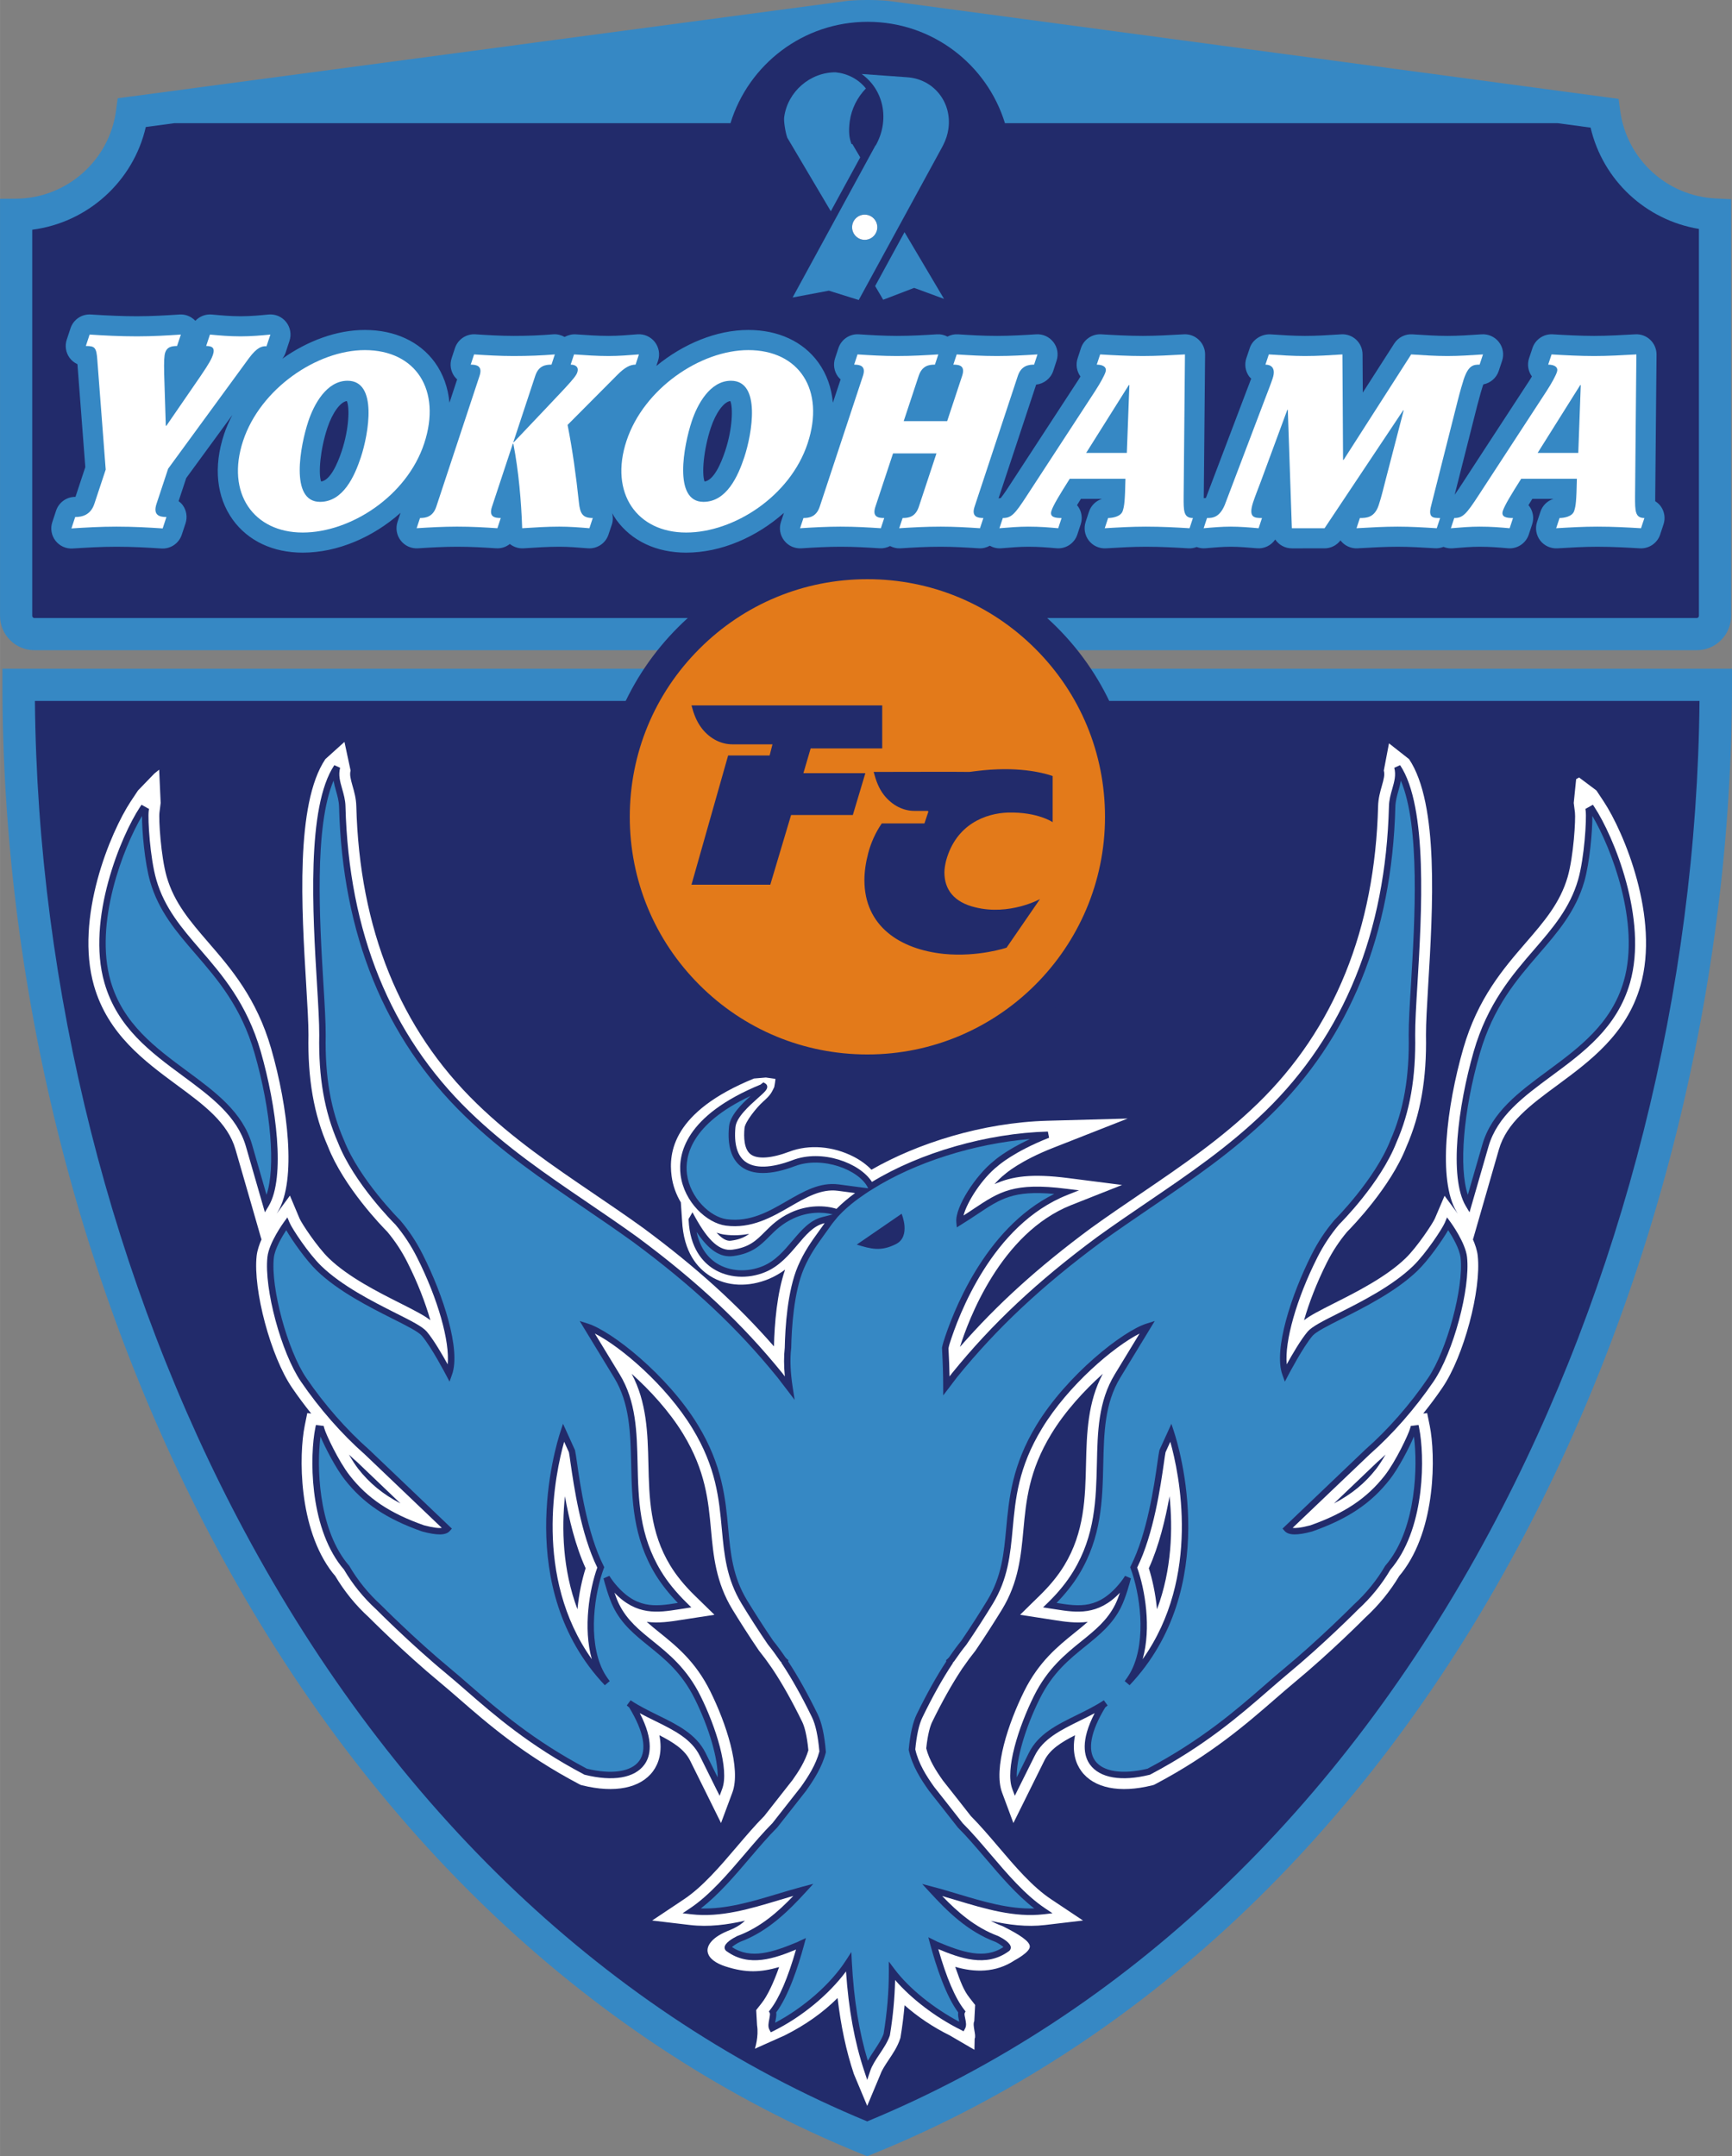 <?xml version="1.0" encoding="UTF-8"?>
<!DOCTYPE svg PUBLIC "-//W3C//DTD SVG 1.1//EN" "http://www.w3.org/Graphics/SVG/1.1/DTD/svg11.dtd">
<!-- Creator: CorelDRAW -->
<svg xmlns="http://www.w3.org/2000/svg" xml:space="preserve" width="2217px" height="2760px" shape-rendering="geometricPrecision" text-rendering="geometricPrecision" image-rendering="optimizeQuality" fill-rule="evenodd" clip-rule="evenodd"
viewBox="0 0 2252.39 2804.14"
 xmlns:xlink="http://www.w3.org/1999/xlink">
 <rect x="0" y="0" width="2252.39" height="2804.14" fill="#808080" stroke="none"/>
 <g id="Ebene_x0020_1">
  <path fill="#3688C4" d="M2231.46 869.687l-2207.36 0 -20.976 0 0 20.935c0,388.349 98.703,786.253 277.858,1120.45 201.246,375.422 491.36,648.601 838.887,789.903l7.88 3.162 7.889 -3.171c347.555,-141.292 637.601,-414.461 838.926,-789.894 179.094,-334.21 277.818,-732.105 277.818,-1120.44l0 -20.945 -20.926 0z"/>
  <path fill="#222B6B" d="M1937.61 1991.31c-195.043,363.863 -474.985,629.033 -809.863,767.543 -334.848,-138.51 -614.8,-403.68 -809.832,-767.533 -172.76,-322.212 -269.07,-704.805 -272.551,-1079.76l2164.8 0c-3.441,374.954 -99.79,757.548 -272.551,1079.75z"/>
  <path fill="white" d="M2085.39 1042.03l-9.316 -14.034 -22.471 -16.866 -3.85 2.114 -3.162 31 1.575 12.318c1.107,8.657 -1.785,57.111 -9.415,83.673 -9.814,33.912 -30.371,57.849 -54.288,85.507 -29.404,34.021 -62.747,72.631 -81.508,137.861 -21.913,76.073 -33.194,171.016 -8.927,211.909l1.795 2.942c-4.817,-6.483 -17.195,-23.419 -17.225,-23.349l-12.537 29.474c-2.683,6.254 -23.1,37.223 -38.151,51.755 -25.394,24.526 -64.392,44.185 -92.878,58.517 -19.101,9.655 -31.299,15.909 -39.168,22.123 6.424,-22.501 16.388,-48.614 29.933,-75.494 7.35,-14.502 15.938,-27.418 26.111,-39.576 6.494,-6.573 56.482,-57.969 76.97,-110.304 18.491,-42.199 26.63,-88.579 25.563,-145.59 -0.07,-15.061 1.307,-38.1 2.882,-64.861 5.985,-99.432 14.193,-235.627 -24.874,-293.906l-26.113 -20.517 -6.732 35.368c1.436,5.416 0.06,10.852 -2.544,19.957 -2.135,7.551 -4.607,16.149 -4.887,26.282 -4.11,159.774 -56.802,289.926 -156.652,386.874 -47.138,45.73 -97.965,80.311 -151.705,116.866 -21.265,14.432 -43.227,29.344 -65.43,45.362 -68.672,50.848 -122.113,99.302 -170.088,154.348l0.08 -0.01c10.612,-34.082 52.562,-148.085 144.822,-184.61l66.008 -26.122 -70.396 -8.997c-46.838,-6.014 -72.541,-2.403 -95.562,7.94 4.19,-4.718 8.658,-9.036 13.187,-12.647 0.01,-0.011 0.488,-0.349 0.558,-0.409l0.479 -0.419c0.14,-0.18 19.101,-16.906 62.058,-33.743l96.968 -38.111 -104.179 2.853c-85.148,2.334 -169.648,29.592 -229.043,63.714 -6.154,-6.434 -13.934,-12.198 -23.01,-16.876 -26.881,-13.844 -58.169,-16.358 -83.723,-6.633 -23.239,8.797 -41.602,10.104 -50.368,3.441 -8.658,-6.603 -9.127,-22.202 -7.99,-34.092 0.779,-8.347 16.009,-27.069 23.988,-34.19 10.562,-9.415 10.992,-11.78 14.681,-19.071 0,0 1.896,-10.034 1.427,-10.752l-12.299 -1.755 -15.479 1.307c-106.294,43.397 -111.051,96.828 -107.12,126.899 1.605,12.468 5.963,24.018 12.008,34.191l1.586 23.499c2.004,41.741 20.267,61.989 36.315,72.162 22.232,14.083 50.3,14.702 76.521,3.92 8.028,-3.372 14.95,-7.53 21.155,-12.099 -10.603,30.88 -13.804,70.367 -14.473,99.82 -47.566,-54.538 -100.958,-102.882 -169.589,-153.699 -21.992,-15.879 -43.945,-30.791 -65.201,-45.223 -53.77,-36.555 -104.617,-71.124 -151.724,-116.866 -99.82,-96.948 -152.523,-227.089 -156.653,-386.874 -0.269,-10.133 -2.713,-18.721 -4.897,-26.282 -2.553,-9.106 -3.97,-14.532 -2.523,-19.948l-7.99 -37.263 -24.844 22.401c-39.078,58.269 -30.89,194.484 -24.876,293.906 1.575,26.75 2.952,49.8 2.922,64.572 -1.117,57.291 7.002,103.69 25.275,145.222 20.716,52.952 70.706,104.398 77.258,110.961 10.134,12.158 18.721,25.084 26.013,39.576 13.604,26.871 23.568,52.993 29.992,75.494 -7.87,-6.214 -20.078,-12.468 -39.148,-22.123 -28.506,-14.332 -67.525,-33.991 -92.898,-58.517 -15.051,-14.542 -35.498,-45.501 -38.111,-51.745l-12.487 -29.693 -17.265 23.559 1.745 -2.953c24.247,-40.883 12.997,-135.826 -8.927,-211.899 -18.831,-65.24 -52.114,-103.84 -81.527,-137.861 -23.858,-27.668 -44.474,-51.595 -54.289,-85.507 -7.61,-26.561 -10.532,-75.005 -9.395,-83.673l1.545 -12.318 -1.945 -43.278 -6.323 5.097 -21.175 21.933 -9.335 14.034c-26.601,40.254 -73.3,151.865 -47.846,240.154 18.044,62.657 65.439,97.676 107.27,128.566 35.757,26.351 66.647,49.102 76.711,84.221l22.003 76.202 11.669 40.584 0.529 -0.858c-3.231,7.281 -5.885,15.021 -6.723,22.302 -4.847,44.354 18.333,130.89 45.921,171.364 7.85,11.54 16.247,22.752 25.045,33.743l-5.127 -0.629 -3.342 16.568c-7.61,37.453 -8.687,133.601 36.336,191.292 1.027,1.296 2.114,2.583 3.291,3.89 11.82,19.927 26.561,38.17 43.517,53.6 1.866,1.855 45.662,45.98 92.36,84.63 7.89,6.492 16.219,13.784 25.015,21.414 37.263,32.436 83.643,72.84 156.364,111.19l1.985 0.997 2.105 0.58c42.27,10.442 75.823,3.71 92.09,-18.483 7.062,-9.695 12.528,-24.636 8.199,-46.699 17.834,9.107 32.676,18.383 39.927,32.954l21.514 43.357 18.712 37.871 14.732 -39.586c11.58,-31.139 -8.229,-90.465 -28.745,-131.808 -19.101,-38.53 -43.916,-58.557 -65.829,-76.212 -5.944,-4.778 -11.58,-9.346 -16.786,-14.023 15.599,2.064 30.441,-0.27 43.916,-2.375l7.85 -1.207c0,0 36.165,-5.595 36.306,-5.595l-26.173 -25.563c-12.846,-12.588 -23.369,-25.463 -31.248,-38.45 -26.492,-43.407 -27.479,-88.76 -28.467,-132.675 -0.917,-39.268 -2.084,-79.882 -21.812,-116.726 23.988,21.474 49.121,48.903 66.996,78.217 29.174,47.955 32.795,87.063 36.265,124.974 3.073,33.393 6.274,67.923 27.799,103.252 8.627,14.152 22.631,36.215 34.48,53.501l0.428 0.578 0.499 0.618c4.917,6.085 10.024,12.996 15.121,20.417l0.668 1.027 0.179 0.21 1.635 2.443c12.259,18.483 24.975,41.194 37.812,67.515 2.573,5.326 5.974,16.088 7.979,36.834 -4.219,14.263 -12.518,27.389 -20.646,38.759l-18.732 23.849 -17.963 22.88c-12.008,12.098 -23.538,25.643 -35.756,39.966 -21.883,25.732 -44.515,52.264 -68.832,68.421l-41.262 27.549 49.292 5.845c24.207,2.822 48.034,-0.269 71.434,-5.636 -8.059,8.039 -19.191,11.989 -23.759,13.914 -21.245,9.107 -25.822,19.829 -24.816,26.392 1.317,8.867 10.952,15.22 23.27,19.21 27.059,8.687 45.7,7.7 69.698,0.828 -7.45,21.155 -15.239,37.383 -22.691,46.868l-7.112 9.036 1.098 19.679c2.454,14.711 -2.784,30.591 -2.784,30.591l38.611 -17.255c26.731,-13.335 49.78,-29.613 68.93,-48.713 4.26,36.345 11.181,69.061 21.215,98.963l17.306 41.363 17.314 -41.373c1.806,-5.227 6.234,-11.889 10.543,-18.412 5.685,-8.459 11.55,-17.255 14.832,-27.22l0.449 -1.307 0.259 -1.446c2.285,-13.774 3.999,-27.548 5.197,-41.163 16.996,15.051 36.634,28.286 58.867,39.308l31.957 18.631 0.319 -14.443c2.394,-4.418 -3.282,-17.175 -0.499,-22.871l1.107 -20.965 -7.072 -9.076c-7.56,-9.556 -11.351,-19.2 -18.84,-40.545 24.396,7.211 52.443,8.289 77.688,-8.728 0.01,0 19.349,-10.093 19.349,-17.663 0,-6.663 -13.125,-15.351 -34.629,-26.113l-0.858 -0.409 -0.997 -0.379c-5.018,-1.855 -9.835,-4.089 -14.473,-6.492 23.13,5.176 46.729,8.248 70.746,5.426l49.352 -5.845 -41.333 -27.558c-24.367,-16.148 -46.948,-42.67 -68.802,-68.412 -12.198,-14.323 -23.778,-27.868 -35.767,-39.957l-17.933 -22.89c0,0 -18.831,-23.849 -18.222,-23.09 -9.136,-12.787 -17.933,-26.731 -21.814,-41.99 2.035,-19.181 5.257,-29.274 7.73,-34.361 12.857,-26.321 25.604,-49.032 37.832,-67.515 0,0 0.659,-0.997 1.337,-2.135l0.49 -0.518 0.678 -1.027c5.097,-7.431 10.213,-14.332 15.121,-20.407l0.488 -0.628 0.409 -0.578c11.819,-17.296 25.843,-39.348 34.5,-53.501 21.515,-35.329 24.666,-69.859 27.768,-103.252 3.511,-37.911 7.112,-77.01 36.315,-124.974 17.834,-29.323 42.988,-56.733 66.966,-78.217 -19.749,36.844 -20.886,77.459 -21.814,116.726 -0.997,43.915 -1.964,89.277 -28.415,132.675 -7.9,12.986 -18.462,25.873 -31.27,38.45 0,0 -26.181,25.563 -26.052,25.563l36.156 5.595 7.83 1.207c13.475,2.095 28.385,4.438 43.985,2.375 -5.255,4.667 -10.861,9.245 -16.835,14.023 -21.894,17.655 -46.738,37.693 -65.869,76.212 -20.486,41.333 -40.316,100.678 -28.696,131.808l14.713 39.586 18.761 -37.871 21.504 -43.357c7.211,-14.582 22.062,-23.847 39.895,-32.954 -4.328,22.053 1.098,37.004 8.209,46.699 16.287,22.193 49.82,28.935 92.02,18.492l2.174 -0.589 2.025 -0.997c72.671,-38.35 119.019,-78.754 156.303,-111.19 8.837,-7.641 17.145,-14.921 25.015,-21.414 46.699,-38.66 90.544,-82.775 91.712,-84.012 17.534,-16.058 32.296,-34.291 44.185,-54.119 1.037,-1.207 2.135,-2.514 3.271,-3.99 44.983,-57.691 43.946,-153.83 36.386,-191.282l-3.362 -16.577 -5.156 0.629c8.757,-11.002 17.244,-22.202 25.015,-33.743 27.668,-40.474 50.788,-126.999 45.901,-171.364 -0.749,-7.281 -3.432,-15.011 -6.663,-22.302l0.518 0.858 11.69 -40.584 21.953 -76.212c10.133,-35.119 40.983,-57.86 76.76,-84.211 41.791,-30.899 89.198,-65.909 107.27,-128.566 25.433,-88.299 -21.264,-199.9 -47.865,-240.154m-564.442 903.857c4.249,41.752 3.152,95.013 -16.337,146.968 -1.955,-20.826 -6.284,-39.717 -10.612,-53.362 13.264,-29.074 21.583,-64.253 26.939,-93.596m270.117 -44.445c3.61,-3.151 7.181,-6.383 10.752,-9.814 -3.95,6.932 -8.179,13.435 -12.029,18.482 -14.702,18.821 -32.156,33.123 -55.017,45.083l56.294 -53.75zm-840.174 -288.01c-2.563,0.338 -8.766,1.166 -19.07,-10.373 3.59,1.236 7.112,2.124 10.672,2.573 11.351,1.487 21.883,0.788 31.798,-0.997 -5.985,4.329 -12.697,7.421 -23.4,8.797m-430.12 341.76c-22.871,-11.959 -40.295,-26.252 -54.997,-45.083 -3.9,-5.056 -8.058,-11.54 -12.068,-18.482 3.601,3.43 7.181,6.663 10.812,9.824l56.253 53.739zm213.864 -9.316c5.306,29.344 13.624,64.532 26.92,93.606 -4.359,13.635 -8.688,32.545 -10.633,53.362 -19.479,-51.955 -20.586,-105.216 -16.287,-146.968z"/>
  <path fill="#222B6B" d="M1886.23 1589.21l-4.399 -6.014 -2.852 6.872c-3.261,7.77 -24.776,40.415 -41.312,56.394 -26.93,26.012 -66.996,46.22 -96.28,60.992 -20.396,10.232 -35.178,17.663 -40.753,24.187 -8.917,10.442 -20.547,30.48 -27.279,42.679 -2.913,-29.763 12.577,-85.079 39.895,-139.199 7.949,-15.639 17.176,-29.613 28.217,-42.708 1.925,-1.926 53.91,-53.81 74.556,-106.663 17.633,-40.105 25.364,-84.589 24.366,-139.746 -0.1,-15.45 1.267,-38.709 2.923,-65.699 5.506,-91.941 13.844,-230.93 -22.542,-285.219l-7.56 3.411c2.474,9.445 0.131,17.774 -2.612,27.378 -2.055,7.142 -4.13,14.463 -4.329,22.801 -4.189,163.564 -58.348,296.998 -160.951,396.599 -48.035,46.588 -99.302,81.467 -153.631,118.411 -21.125,14.392 -43.057,29.274 -64.841,45.013 -78.196,57.929 -136.415,112.527 -188.819,177.17 -0.03,0.059 -1.575,2.124 -3.192,4.228 -0.199,-10.702 -0.618,-22.581 -1.376,-36.604 0.449,-2.264 0.897,-4.19 1.476,-5.935 11.112,-35.568 55.017,-154.667 153.082,-193.496l15.2 -6.055 -16.227 -1.985c-68.452,-8.728 -87.044,3.64 -120.746,26.052 -3.98,2.673 -8.458,5.666 -13.236,8.687 4.478,-17.494 23.958,-48.214 44.773,-64.531 0.419,-0.379 20.687,-18.522 66.528,-36.595l-1.607 -8.05c-78.724,2.135 -165.938,27.19 -228.754,65.499 -15.969,-24.974 -64.991,-42.878 -103.172,-28.346 -27.998,10.613 -49.322,11.24 -61.75,1.825 -10.403,-7.949 -14.631,-22.961 -12.626,-44.673 1.226,-12.926 18.042,-27.898 29.213,-37.871 8.608,-7.63 12.518,-11.131 12.158,-15.111 -0.199,-1.586 -1.076,-3.022 -2.523,-3.85l-2.433 -1.485 -2.294 1.725 -1.436 1.166c-98.444,40.376 -107.45,90.953 -104.019,117.554 4.587,35.348 34.141,62.638 58.876,65.909 33.144,4.348 59.914,-11.071 83.573,-24.746 20.825,-12.029 40.494,-23.399 62.019,-20.586 0,0 12.647,1.686 22.462,2.962 -9.327,6.792 -17.355,13.705 -24.177,20.547 -14.024,-4.508 -36.974,-5.705 -59.785,4.977 -15.928,7.421 -25.264,16.806 -33.493,25.015 -10.762,10.822 -20.098,20.208 -42.12,23.09 -16.148,2.174 -31.03,-10.852 -48.315,-42.12l-3.59 -6.533 -3.691 6.462 -0.817 1.307 -0.55 1.068 0.041 1.237c1.715,36.655 18.431,54.737 32.146,63.465 19.001,12.019 44.943,13.675 67.604,4.23 18.263,-7.571 30.72,-22.303 41.731,-35.299 10.693,-12.647 20.727,-24.606 34.221,-27.996 0.01,-0.011 0.499,-0.14 1.207,-0.31l-6.175 8.657c-10.921,15.121 -20.387,28.137 -28.545,47.208 -13.735,31.987 -16.617,80.132 -17.146,106.114 -1.267,10.951 -1.226,23.499 0.1,37.383l-3.092 -4.1c-52.493,-64.731 -110.661,-119.329 -188.799,-177.228 -21.893,-15.769 -43.776,-30.651 -64.931,-45.043 -54.318,-36.944 -105.595,-71.823 -153.59,-118.411 -102.584,-99.601 -156.742,-233.025 -160.971,-396.599 -0.169,-8.338 -2.324,-15.689 -4.329,-22.801 -2.742,-9.605 -5.107,-17.933 -2.642,-27.368l-7.521 -3.422c-36.425,54.289 -28.077,193.287 -22.531,285.219 1.635,26.99 2.991,50.259 2.922,65.798 -1.047,55.046 6.683,99.511 24.357,139.856 20.656,52.643 72.591,104.527 74.815,106.722 10.752,12.817 20.008,26.8 27.927,42.439 27.339,54.12 42.818,109.446 39.897,139.199 -6.713,-12.209 -18.363,-32.227 -27.269,-42.679 -5.595,-6.533 -20.337,-13.944 -40.753,-24.187 -29.265,-14.782 -69.37,-34.98 -96.29,-60.992 -16.516,-15.988 -38.041,-48.623 -41.272,-56.384l-2.883 -6.881 -4.399 6.014c-0.778,1.137 -19.469,26.77 -21.544,45.531 -4.468,41.023 17.884,124.257 43.567,161.979 23.847,34.939 53.341,68.591 83.033,94.673 -0.139,-0.119 80.302,76.591 100.15,95.592 -3.73,0.509 -10.562,0 -23.229,-3.372 -44.375,-15.669 -73.369,-35.049 -96.589,-64.842 -14.173,-18.142 -30.93,-53.43 -33.074,-61.569l-0.698 -2.754 -2.852 -0.338 -3.372 -0.449 -3.879 -0.46 -0.779 3.781c-7.131,35.467 -8.368,126.052 33.673,179.891 1.106,1.407 2.253,2.754 3.351,4.02l0.169 0.21c11.221,19.17 25.414,36.694 42.3,52.164 0.28,0.329 45.033,45.352 91.192,83.493 8.03,6.672 16.448,13.954 25.315,21.714 36.694,31.946 82.426,71.753 153.68,109.305l0.389 0.239 0.539 0.101c36.375,9.046 64.562,4.268 77.299,-13.156 7.99,-10.822 12.727,-31.099 -5.955,-67.005 6.524,3.511 13.136,6.812 19.639,9.964 24.427,12.029 47.476,23.37 58.399,45.502l21.484 43.316 4.359 8.668 3.331 -9.106c9.325,-25.026 -8.059,-80.062 -28.176,-120.607 -17.655,-35.737 -41.283,-54.738 -62.069,-71.543 -17.235,-13.885 -33.503,-27.04 -43.746,-47.696 -1.995,-3.991 -4.11,-9.207 -6.145,-15.181 28.775,30.161 56.643,25.903 83.663,21.643l8.069 -1.237 8.259 -1.307c0.049,0 -5.945,-5.845 -5.945,-5.845 -13.704,-13.405 -24.985,-27.209 -33.452,-41.163 -28.437,-46.629 -29.503,-93.946 -30.511,-139.706 -0.947,-41.692 -1.825,-81.138 -23.408,-116.527l-32.186 -52.882c33.642,17.045 92.718,67.215 126.84,123.289 30.899,50.718 34.669,91.472 38.3,130.95 3.092,33.263 5.974,64.711 25.822,97.217 8.499,14.054 22.362,35.797 34.052,52.842 5.426,6.704 10.732,13.954 16.078,21.784l0.139 0.21 0.229 0.13c0.509,0.659 0.968,1.177 1.397,1.586l-0.079 0.548 0.858 1.277c12.596,19 25.653,42.259 38.728,69.13 4.688,9.594 7.92,24.645 9.655,44.574 -4.588,17.305 -14.711,33.014 -24.078,46.14 0.14,-0.169 -18.512,23.539 -18.512,23.539l-18.442 23.479c-11.819,11.879 -23.429,25.454 -35.667,39.856 -22.521,26.381 -45.781,53.741 -71.713,71.026l-9.495 6.353 11.319 1.307c38.111,4.457 76.401,-7.042 113.445,-18.183 6.344,-1.926 12.817,-3.811 19.24,-5.696 -19.578,20.477 -42.818,41.093 -72.79,52.124l-0.18 0.07 -0.16 0.09c-6.104,3.032 -16.247,9.017 -16.247,14.852 0,2.304 1.277,4.268 3.49,5.396l-0.558 -0.409c28.824,20.986 62.167,9.136 89.966,-2.375 -10.472,36.596 -21.994,63.635 -33.632,78.346l-1.616 2.125 1.167 2.334c0.518,1.097 -0.3,5.167 -0.709,7.6 -0.957,4.817 -1.945,9.864 0.071,13.605l1.955 3.61 3.631 -1.795c36.824,-18.273 71.772,-47.307 94.134,-77.37 3.332,48.993 11.041,91.432 23.599,129.134l3.98 11.95 3.99 -11.959c2.354,-7.042 7.341,-14.563 12.198,-21.814 5.146,-7.73 10.414,-15.669 13.166,-23.817l0.15 -0.34 0 -0.319c4.039,-24.217 6.203,-48.205 6.772,-71.674 20.986,24.327 52.663,48.554 85.477,64.842l3.61 1.855 1.935 -3.68c2.054,-3.811 1.087,-8.409 0.13,-12.947 -0.479,-2.135 -1.247,-5.845 -0.758,-6.873l1.167 -2.343 -1.616 -2.125c-11.68,-14.771 -23.329,-42.06 -33.782,-78.895 28.007,11.61 62.029,24.258 91.402,2.923l-0.618 0.409c2.244,-1.137 3.511,-3.092 3.511,-5.396 0,-5.846 -10.144,-11.82 -16.187,-14.842l-0.2 -0.1 -0.209 -0.07c-29.862,-11.041 -53.092,-31.578 -72.611,-51.925 6.263,1.815 12.577,3.642 18.692,5.497 37.013,11.131 75.324,22.651 113.464,18.183l11.281 -1.307 -9.496 -6.353c-25.972,-17.285 -49.202,-44.635 -71.673,-71.026 -12.299,-14.413 -23.849,-27.977 -35.738,-39.856l-18.382 -23.479 -18.692 -23.708c-10.243,-14.362 -20.347,-30.341 -24.486,-48.723 1.755,-18.552 4.877,-32.646 9.395,-41.821 13.066,-26.881 26.053,-50.13 38.69,-69.13l0.828 -1.277 -0.07 -0.479c0.449,-0.479 0.967,-0.957 1.446,-1.646l0.25 -0.139 0.1 -0.21c5.356,-7.869 10.682,-15.08 15.868,-21.504 11.929,-17.394 25.773,-39.108 34.291,-53.122 19.789,-32.515 22.751,-63.954 25.843,-97.217 3.61,-39.478 7.352,-80.231 38.241,-130.95 34.131,-56.084 93.227,-106.243 126.829,-123.289l-32.155 52.872c-21.584,35.398 -22.482,74.855 -23.37,116.537 -1.097,45.76 -2.165,93.077 -30.581,139.706 -8.417,13.944 -19.689,27.838 -33.403,41.163l-6.044 5.845c0.1,0 8.308,1.307 8.308,1.307l8.089 1.237c27.029,4.26 54.867,8.527 83.622,-21.643 -2.024,5.965 -4.119,11.201 -6.085,15.181 -10.232,20.656 -26.521,33.822 -43.765,47.696 -20.826,16.796 -44.395,35.806 -62.059,71.543 -20.128,40.545 -37.562,95.591 -28.186,120.607l3.37 9.106 4.269 -8.668 21.575 -43.316c10.861,-22.133 33.951,-33.474 58.347,-45.502 6.533,-3.162 13.087,-6.453 19.649,-9.964 -18.651,35.906 -13.944,56.184 -5.974,67.005 12.747,17.424 40.963,22.202 77.308,13.166l0.559 -0.11 0.409 -0.239c71.264,-37.562 116.965,-77.378 153.66,-109.305 8.937,-7.76 17.325,-15.041 25.294,-21.714 46.19,-38.14 90.884,-83.153 91.332,-83.632 16.776,-15.331 30.929,-32.855 42.16,-52.025l0.379 -0.389c1.038,-1.227 2.135,-2.504 3.162,-3.841 42.031,-53.839 40.824,-144.413 33.673,-179.881l-0.749 -3.79 -3.879 0.46 -3.402 0.449 -2.822 0.338 -0.758 2.743c-2.135,8.149 -18.901,43.447 -33.024,61.58 -23.289,29.793 -52.304,49.173 -96.899,64.951 -12.507,3.302 -19.21,3.771 -22.989,3.262l100.339 -95.711c29.553,-25.963 59.066,-59.606 82.875,-94.554 25.702,-37.723 48.075,-120.956 43.607,-161.979 -2.095,-18.761 -20.787,-44.394 -21.584,-45.52m-1116.62 568.57c-76.381,-107.48 -47.467,-241.901 -35.996,-282.795l6.194 13.645c0.529,2.574 1.237,7.56 2.105,13.914 4.369,30.132 13.335,92.44 34.809,136.075 -10.204,28.307 -18.662,78.656 -7.112,119.171m716.316 -0.01c11.55,-40.505 3.092,-90.854 -7.112,-119.161 21.485,-43.646 30.451,-105.934 34.781,-136.075 0.897,-6.363 1.605,-11.34 2.124,-13.884l6.194 -13.675c11.48,40.894 40.406,175.315 -35.986,282.795z"/>
  <path fill="#222B6B" d="M2073.63 1049.8l-2.094 -3.241 -3.432 1.915 -3.849 2.144 -2.474 1.376 0.37 2.782c1.307,10.792 -1.716,60.941 -9.854,89.328 -10.643,36.914 -33.264,63.117 -57.182,90.814 -28.475,32.924 -60.712,70.307 -78.615,132.585 -20.377,70.766 -32.365,163.824 -10.382,200.797l4.957 8.308 2.673 -9.286 21.992 -76.281c11.411,-39.617 45.632,-64.931 81.848,-91.671 41.99,-30.96 85.387,-62.996 102.124,-121.106 23.847,-82.714 -21.654,-191.512 -46.081,-228.465z"/>
  <path fill="#222B6B" d="M339.067 1367.5c-17.954,-62.289 -50.189,-99.651 -78.655,-132.585 -23.878,-27.698 -46.509,-53.889 -57.141,-90.814 -8.199,-28.356 -11.221,-78.536 -9.914,-89.328l0.379 -2.782 -2.465 -1.376 -3.86 -2.144 -3.421 -1.915 -2.114 3.241c-24.416,36.944 -69.948,145.761 -46.06,228.465 16.716,58.1 60.134,90.116 102.124,121.106 36.196,26.729 70.437,52.063 81.867,91.68l21.994 76.272 2.673 9.286 4.966 -8.319c21.963,-36.974 9.984,-129.981 -10.373,-200.787z"/>
  <path fill="#3688C4" d="M2111.67 1275.94c-15.969,55.386 -58.179,86.564 -99.032,116.725 -37.383,27.588 -72.781,53.641 -84.94,96.041l-18.831 65.15c-11.819,-35.328 -5.974,-108.997 15.629,-184.041 17.494,-60.502 47.735,-95.551 76.94,-129.403 24.536,-28.436 47.726,-55.316 58.897,-93.976 7.012,-24.466 10.682,-65.939 10.482,-85.297 24.297,40.983 62.638,139.297 40.854,214.811m-1783.85 212.756c-12.199,-42.4 -47.536,-68.443 -84.94,-96.041 -40.804,-30.161 -83.074,-61.33 -99.051,-116.716 -21.734,-75.553 16.516,-173.828 40.853,-214.811 -0.16,19.349 3.492,60.831 10.523,85.297 11.161,38.65 34.34,65.54 58.876,93.976 29.244,33.842 59.465,68.901 76.95,129.403 21.564,75.044 27.44,148.723 15.55,184.041l-18.761 -65.15zm762.775 51.605c-24.296,-3.151 -45.222,8.878 -67.315,21.624 -23.528,13.635 -47.915,27.658 -78.226,23.669 -21.215,-2.812 -47.636,-27.548 -51.676,-58.677 -2.922,-22.751 4.569,-64.951 82.796,-101.715 -11.75,10.651 -26.751,25.323 -28.127,39.895 -2.315,24.806 3.022,42.33 15.879,52.124 14.841,11.27 39.018,11.062 69.797,-0.689 35.449,-13.435 83.503,4.468 94.984,28.178l0.308 0.648 -5.236 -0.648 -33.184 -4.41zm-21.424 42.55c-16.078,4.119 -27.02,17.006 -38.64,30.72 -10.871,12.847 -22.092,26.182 -38.499,32.984 -20.218,8.388 -43.139,7.012 -59.914,-3.571 -13.545,-8.668 -22.422,-22.611 -26.212,-40.894 15.749,23.749 30.75,33.613 47.636,31.409 24.816,-3.342 35.568,-14.084 46.909,-25.494 8.128,-8.149 16.557,-16.498 31.158,-23.37 19.369,-9.076 38.75,-8.657 51.336,-5.287 -0.539,0.13 -0.977,0.24 -0.977,0.24l-12.797 3.261zm788.088 209.096c-23.429,34.45 -52.443,67.515 -81.647,93.148 -0.06,0.139 -104.807,100.059 -104.807,100.059l-2.872 2.743 2.604 3.032c5.146,5.835 16.217,6.055 35.866,0.758 46.639,-16.427 76.73,-36.634 101.026,-67.794 11.441,-14.612 25.016,-40.723 31.339,-55.735 5.026,38.091 2.952,116.796 -33.533,163.525 -0.968,1.226 -1.926,2.373 -2.923,3.571l-0.578 0.618 -0.21 0.27 -0.209 0.349c-10.822,18.551 -24.606,35.596 -41.033,50.578 -0.509,0.578 -45.013,45.362 -90.814,83.224 -8.139,6.742 -16.567,14.053 -25.463,21.863 -36.285,31.608 -81.508,70.916 -151.605,107.959 -32.216,7.859 -57.65,4.129 -68.103,-10.065 -10.403,-14.263 -5.944,-38.32 12.986,-69.519 0.559,-0.438 1.107,-0.858 1.586,-1.307 0.548,-0.438 1.027,-0.857 1.545,-1.296l-4.906 -6.743c-11.202,7.421 -23.439,13.436 -35.259,19.24 -25.773,12.638 -50.099,24.637 -62.297,49.242 0,0 -9.316,18.87 -15.71,31.717 -0.718,-23.299 10.722,-63.605 29.763,-101.955 16.876,-34.121 38.72,-51.705 59.854,-68.751 17.873,-14.502 34.909,-28.176 45.97,-50.508 6.364,-12.827 11.411,-31.957 12.857,-37.522l-7.56 -3.312c-1.575,2.474 -3.331,5.097 -5.156,7.431 -28.646,36.555 -54.219,32.535 -83.842,27.827l-0.131 0c11.61,-12.029 21.434,-24.396 29.064,-36.834 29.554,-48.584 30.651,-97.038 31.688,-143.836 0.957,-40.654 1.785,-78.964 22.192,-112.427l38.969 -64.054 5.775 -9.485 -10.583 3.332c-30.85,9.585 -103.68,67.045 -143.117,131.887 -31.886,52.324 -35.917,96.04 -39.488,134.519 -2.982,32.306 -5.805,62.747 -24.636,93.676 -8.418,13.874 -22.133,35.458 -33.812,52.504 -5.047,6.184 -10.482,13.534 -15.838,21.444 -1.027,1.028 -1.716,1.776 -2.135,2.195l-1.706 1.367 0.2 1.785c-12.578,19.11 -25.504,42.27 -38.51,68.871 -4.958,10.232 -8.429,25.523 -10.303,45.421l-0.03 0.689 0.1 0.618c4.438,20.128 15.749,37.871 26.201,52.504 0.14,0.21 18.761,23.849 18.761,23.849l18.592 23.708 0.139 0.209c0,-0.04 0.16,0.14 0.16,0.14 11.7,11.64 23.24,25.224 35.468,39.546 20.137,23.639 40.854,47.936 63.844,65.67 -32.714,1.087 -66.147,-8.867 -98.613,-18.592 -10.891,-3.272 -22.202,-6.702 -33.373,-9.585l-13.764 -3.651 9.645 10.453c22.193,24.256 48.893,51.226 85.736,64.94 4.26,2.095 8.279,4.808 10.303,6.633 -24.536,16.418 -53.291,6.762 -85.526,-6.702 -0.788,-0.31 -1.547,-0.688 -2.305,-1.166 -0.468,-0.21 -1.027,-0.52 -1.575,-0.758l-8.279 -4.13 2.365 8.937c7.799,28.876 20.346,67.185 36.494,88.83 -0.508,3.052 0.14,6.423 0.858,9.654 0.18,0.758 0.31,1.586 0.449,2.474 -33.533,-17.734 -65.359,-43.427 -84.011,-68.242l-7.59 -10.114 0.07 12.647c0.06,26.471 -2.264,53.82 -6.792,81.378 -2.443,7.012 -7.371,14.362 -12.117,21.584 -2.953,4.388 -5.876,8.927 -8.448,13.505 -11.36,-37.492 -18.183,-79.623 -20.756,-128.446l-0.638 -12.967 -7.052 10.942c-19.818,30.71 -54.727,61.231 -92.06,81.059 0.169,-1.147 0.398,-2.234 0.568,-3.231 0.709,-3.68 1.367,-7.181 0.809,-10.204 16.078,-21.554 28.565,-59.525 36.315,-88.07l2.324 -8.658 -8.129 3.74c-0.499,0.2 -0.957,0.479 -1.406,0.689 -0.359,0.199 -0.738,0.409 -1.038,0.548 -32.365,13.465 -61.08,23.13 -85.597,6.702 2.035,-1.825 6.055,-4.538 10.354,-6.633 36.834,-13.714 63.594,-40.753 85.847,-65.04l9.575 -10.493 -13.765 3.571c-11.29,3.032 -22.8,6.473 -33.882,9.804 -32.435,9.725 -65.868,19.689 -98.673,18.592 23.06,-17.734 43.777,-42.031 63.894,-65.67 12.218,-14.332 23.798,-27.897 35.448,-39.546l0.17 -0.18c0,0.04 0.109,-0.169 0.109,-0.169l18.692 -23.708 18.541 -23.639c10.065,-14.094 20.886,-30.86 25.683,-49.691l0.17 -0.728 -0.071 -0.718c-1.745,-21.335 -5.306,-37.623 -10.512,-48.304 -12.986,-26.671 -25.912,-49.761 -38.47,-68.861l0.22 -1.795 -1.765 -1.367c-0.31,-0.319 -0.908,-0.897 -2.076,-2.195 -5.385,-7.91 -10.762,-15.19 -16.088,-21.793 -11.39,-16.596 -25.154,-38.24 -33.632,-52.154 -18.811,-30.929 -21.634,-61.37 -24.626,-93.676 -3.55,-38.489 -7.56,-82.195 -39.447,-134.519 -39.478,-64.852 -112.279,-122.293 -143.168,-131.887l-10.532 -3.332 5.745 9.515 38.979 64.014c20.417,33.473 21.215,71.783 22.212,112.437 1.017,46.798 2.114,95.252 31.668,143.836 7.63,12.438 17.454,24.816 29.034,36.834l-0.09 0c-29.654,4.708 -55.237,8.728 -83.872,-27.827 -1.746,-2.313 -3.52,-4.947 -5.137,-7.42l-7.56 3.291c1.416,5.565 6.513,24.705 12.836,37.532 11.082,22.332 28.067,36.007 46.021,50.508 21.085,17.036 42.918,34.63 59.864,68.751 19.001,38.35 30.421,78.656 29.683,101.955l-15.68 -31.717c-12.218,-24.606 -36.525,-36.595 -62.287,-49.202 -11.82,-5.845 -24.068,-11.86 -35.218,-19.281l-4.967 6.732c0.539,0.45 1.047,0.869 1.586,1.307 0.458,0.449 1.017,0.869 1.545,1.307 18.931,31.199 23.43,55.256 12.986,69.519 -10.412,14.184 -35.887,17.934 -68.083,10.065 -70.097,-37.043 -115.3,-76.351 -151.625,-107.959 -8.897,-7.77 -17.296,-15.121 -25.444,-21.863 -45.841,-37.862 -90.285,-82.636 -90.734,-83.085 -16.547,-15.13 -30.301,-32.156 -41.093,-50.717l-0.22 -0.349 -0.24 -0.27 -0.348 -0.449c-1.098,-1.277 -2.145,-2.433 -3.112,-3.74 -36.505,-46.738 -38.59,-125.424 -33.553,-163.525 6.324,15.011 19.919,41.133 31.309,55.735 24.307,31.159 54.428,51.366 100.748,67.724 19.978,5.356 31.019,5.157 36.156,-0.689l2.653 -3.032 -2.882 -2.743 -104.758 -99.92c-29.303,-25.772 -58.279,-58.827 -81.747,-93.287 -24.337,-35.776 -46.44,-117.553 -42.141,-156.243 1.307,-11.829 10.722,-27.628 16.108,-35.907 7.929,13.635 25.862,39.198 39.826,52.673 27.838,26.86 68.621,47.417 98.344,62.398 18.063,9.066 33.672,16.976 38.14,22.202 12.458,14.492 31.428,50.917 31.628,51.267l4.438 8.448 3.211 -9.006c11.75,-32.496 -11.509,-103.83 -38.071,-156.413 -8.199,-16.288 -17.764,-30.78 -29.274,-44.384 -0.778,-0.769 -53.141,-53.132 -73.159,-104.259 -17.225,-39.309 -24.775,-82.636 -23.748,-136.555 0.079,-15.879 -1.297,-39.218 -2.953,-66.347 -4.996,-83.064 -12.177,-204.659 13.166,-264.642 0.768,4.429 1.885,8.747 3.122,12.976 1.875,6.603 3.8,13.455 4.039,20.776 4.23,165.819 59.257,301.177 163.495,402.314 48.514,47.137 100.09,82.236 154.708,119.34 21.104,14.392 42.958,29.243 64.671,44.912 77.519,57.381 135.248,111.571 187.153,175.653 -0.03,-0.139 6.145,8.009 6.145,8.009l6.344 8.268 9.994 13.136 -2.544 -16.287c-3.052,-19.589 -3.721,-36.696 -1.985,-50.958l0.04 -0.248 0 -0.2c0.479,-25.334 3.321,-72.322 16.418,-103.012 7.82,-18.222 16.995,-30.919 27.628,-45.631l9.175 -12.787c0.768,-1.097 1.766,-2.264 2.784,-3.471l1.346 -1.645 3.76 -4.568 0.03 0.06 1.945 -2.065c8.727,-9.207 20.008,-18.402 33.552,-27.478l5.187 -3.441 0 0.07 3.939 -2.474c55.765,-35.048 132.236,-59.096 204.627,-65.15 -31.946,15.051 -46.279,27.908 -46.968,28.596 -22.811,17.892 -50.648,59.854 -48.693,79.573l0.629 6.732 5.734 -3.601c7.83,-4.808 14.771,-9.445 20.886,-13.505 30.381,-20.278 46.938,-31.199 100.059,-26.392 -91.641,45.322 -133.183,157.66 -144.045,192.4 -0.678,2.085 -1.226,4.429 -1.855,7.241l-0.06 0.479 0.03 0.548c1.068,19.719 1.517,35.329 1.517,48.903l0.04 12.408 7.551 -9.844 3.68 -4.877 6.772 -8.927c51.925,-63.943 109.605,-118.133 187.163,-175.583 21.724,-15.609 43.567,-30.441 64.632,-44.843 54.637,-37.114 106.174,-72.192 154.767,-119.34 104.229,-101.147 159.226,-236.495 163.455,-402.314 0.248,-7.331 2.163,-14.163 4.02,-20.776 1.247,-4.23 2.334,-8.538 3.132,-12.976 25.324,60.004 18.172,181.588 13.185,264.642 -1.675,27.119 -3.052,50.478 -2.982,66.277 1.067,53.98 -6.464,97.316 -23.679,136.485 -20.057,51.267 -72.471,103.641 -72.949,104.119 -11.739,13.884 -21.374,28.386 -29.554,44.664 -26.551,52.573 -49.82,123.917 -38.1,156.423l3.231 8.997 4.439 -8.458c0.199,-0.34 19.229,-36.765 31.667,-51.257 4.479,-5.227 20.068,-13.125 38.141,-22.202 29.692,-14.991 70.477,-35.527 98.313,-62.398 13.984,-13.475 31.918,-39.038 39.827,-52.673 5.396,8.279 14.841,24.087 16.108,35.907 4.298,38.679 -17.794,120.466 -42.161,156.243m-1109.41 94.515l-0.07 -0.409 -0.16 -0.409 -10.981 -24.256 -4.468 -9.824 -3.351 10.234c-6.723,20.406 -62.058,203.291 57.71,329.801l6.374 -5.366c-3.89,-5.086 -6.683,-9.545 -8.987,-14.152 -20.118,-40.674 -10.313,-101.397 1.207,-132.286l0.668 -1.686 -0.809 -1.645c-21.454,-42.48 -30.45,-105.047 -34.74,-135.149 -1.017,-6.971 -1.755,-12.089 -2.394,-14.841m775.503 -34.909l-4.41 9.824 -11.06 24.256 -0.14 0.409 -0.1 0.409c-0.578,2.752 -1.346,7.88 -2.343,14.921 -4.29,30.061 -13.296,92.608 -34.74,135.078l-0.818 1.645 0.619 1.686c11.539,30.889 21.364,91.612 1.236,132.286 -2.274,4.607 -5.126,9.076 -8.937,14.162l6.323 5.356c119.819,-126.52 64.463,-309.384 57.73,-329.791l-3.361 -10.243zm-409.196 -233.014c18.492,5.675 31.379,9.286 51.088,-0.718 19.698,-10.034 7.271,-39.378 7.271,-39.378l-58.359 40.096z"/>
  <path fill="#3688C4" d="M2231.32 258.108c-63.395,-3.051 -115.668,-50.877 -124.257,-113.704l-2.154 -15.808 -15.779 -2.125 -934.418 -125.363c-15.16,-1.466 -37.693,-1.466 -52.124,-0.06 -0.738,0.019 -933.7,124.625 -933.7,124.625l-15.889 2.144 -2.114 15.879c-8.559,65.001 -64.433,114.363 -130.032,114.702l-20.856 0.13 0 20.845 0 521.552c0,11.899 4.678,23.13 13.125,31.568 8.439,8.447 19.669,13.086 31.559,13.086l2161.89 0c11.969,0 23.16,-4.639 31.577,-13.086 8.459,-8.439 13.097,-19.669 13.097,-31.558l0 -521.922 0 -19.949 -19.929 -0.957z"/>
  <path fill="#222B6B" d="M2209.4 800.925c0,1.487 -1.307,2.823 -2.822,2.823l-2161.88 0c-0.918,0 -1.547,-0.499 -1.945,-0.878 -0.379,-0.359 -0.878,-1.017 -0.878,-1.934l0 -502.194c71.854,-9.126 131.449,-62.676 147.687,-133.552l37.073 -4.997 723.328 0c23.438,-76.321 94.444,-131.817 178.455,-131.817 84.022,0 155.047,55.496 178.476,131.817l718.709 0c18.392,2.504 33.024,4.468 42.918,5.775 15.949,68.383 71.813,120.367 140.883,131.738l0 503.22z"/>
  <path fill="#3688C4" d="M2159.71 658.356c-1.915,-2.672 -4.468,-4.817 -7.142,-6.532l0 -5.247c0,-0.329 1.715,-185.397 1.715,-185.397 0.041,-7.281 -2.922,-14.223 -8.109,-19.21 -5.255,-5.007 -12.337,-7.641 -19.589,-7.181 -16.826,0.937 -35.806,2.045 -53.401,2.045 -18.412,-0.011 -38.41,-1.098 -53.839,-2.045 -11.82,-0.739 -22.711,6.622 -26.421,17.873l-4.439 13.285c-2.632,7.99 -1.266,16.756 3.681,23.599 0.01,0.03 0,0.07 0,0.1 -0.897,1.487 -1.725,2.893 -2.823,4.637 0.011,-0.1 -88.31,135.339 -88.31,135.339 -1.775,2.732 -5.805,8.967 -9.275,13.773 9.694,-38.309 29.143,-115.189 29.143,-115.189 3.99,-15.391 6.383,-23.21 7.491,-26.531 0.239,-0.708 0.449,-1.237 0.688,-1.785 9.207,-1.776 16.936,-8.319 19.959,-17.454l4.438 -13.305c2.713,-8.319 1.167,-17.385 -4.198,-24.287 -5.347,-6.862 -13.745,-10.622 -22.433,-10.054 -16.037,1.076 -30.381,2.045 -44.504,2.045 -14.422,-0.011 -28.655,-0.957 -43.636,-1.905l-1.785 -0.139c-9.516,-0.638 -18.592,3.939 -23.779,11.999l-40.883 63.784 -0.319 -49.821c-0.03,-7.221 -3.022,-14.073 -8.279,-19 -5.285,-4.928 -12.367,-7.421 -19.548,-6.962l-2.444 0.169c-15.081,0.948 -29.203,1.875 -44.773,1.875 -14.743,-0.011 -29.066,-0.957 -44.156,-1.975 -11.879,-0.809 -23.778,6.473 -27.488,17.804l-4.459 13.285c-2.613,7.99 -1.277,16.756 3.631,23.599 0.828,1.047 1.725,1.925 2.683,2.803 -0.888,2.283 -1.616,4.399 -2.544,6.842l-3.162 8.229c0.07,-0.139 -51.715,136.306 -51.715,136.306 -0.569,1.785 -1.127,2.991 -1.545,3.9 -0.888,0.03 -1.815,0.07 -2.683,0.209l0 -1.256c0,-0.329 1.725,-185.397 1.725,-185.397 0.07,-7.281 -2.893,-14.223 -8.149,-19.21 -5.176,-5.007 -12.327,-7.641 -19.549,-7.181 -16.796,0.937 -35.806,2.045 -53.36,2.045 -18.442,-0.011 -38.45,-1.098 -53.85,-2.045 -11.879,-0.739 -22.781,6.622 -26.521,17.873l-4.329 13.285c-2.683,7.99 -1.307,16.756 3.601,23.599 0.04,0.03 0.07,0.07 0.07,0.1 -0.848,1.487 -1.746,2.893 -2.852,4.637 0.04,-0.1 -88.3,135.339 -88.3,135.339 -2.375,3.72 -8.937,13.773 -12.507,18.072 -1.027,0.1 -1.935,0.259 -2.893,0.469 13.236,-39.987 43.158,-130.541 48.933,-147.995 10.183,-1.077 18.9,-7.93 22.202,-17.734l4.328 -13.305c2.743,-8.289 1.237,-17.345 -4.129,-24.237 -5.317,-6.881 -13.675,-10.672 -22.332,-10.103 -16.557,1.046 -34.161,2.045 -50.888,2.045 -19.14,-0.011 -34.541,-0.998 -50.858,-2.045 -4.838,-0.33 -9.586,0.808 -13.675,2.961 -4.119,-2.154 -8.767,-3.28 -13.505,-2.961 -17.075,1.046 -33.123,2.045 -52.304,2.045 -16.736,-0.011 -33.632,-0.998 -49.391,-2.045 -11.899,-0.809 -22.8,6.543 -26.581,17.873l-4.389 13.285c-2.632,7.99 -1.296,16.756 3.621,23.599 1.027,1.427 2.285,2.692 3.59,3.87 -2.563,7.62 -6.083,18.263 -10.054,30.352 -1.725,-19.519 -8.058,-37.334 -18.93,-52.384 -19.709,-27.23 -52.074,-42.26 -91.073,-42.26 -41.512,-0.01 -84.788,18.192 -119.569,46.798l2.225 -6.792c2.782,-8.349 1.127,-17.484 -4.249,-24.427 -5.465,-6.892 -13.964,-10.612 -22.691,-9.913 -11.69,0.977 -24.885,2.045 -37.473,2.045 -14.053,-0.011 -27.737,-0.957 -42.131,-1.975 -5.276,-0.4 -10.442,0.907 -14.98,3.331 -4.519,-2.463 -9.565,-3.83 -14.832,-3.4 -16.946,1.406 -32.885,2.045 -51.706,2.045 -16.786,-0.011 -33.683,-0.998 -49.412,-2.045 -11.888,-0.809 -22.869,6.543 -26.641,17.873l-4.358 13.285c-2.664,7.99 -1.267,16.756 3.62,23.599 1.068,1.427 2.294,2.692 3.561,3.87 -2.493,7.62 -6.015,18.263 -10.005,30.352 -1.775,-19.519 -8.088,-37.334 -18.921,-52.384 -19.728,-27.23 -52.084,-42.26 -91.132,-42.26 -36.765,-0.01 -74.905,14.332 -107.351,37.432 1.865,-2.353 3.37,-5.026 4.369,-8.019l4.987 -15.211c2.812,-8.398 1.127,-17.693 -4.399,-24.615 -5.555,-6.912 -14.212,-10.564 -23.079,-9.676 -10.095,1.047 -23.3,2.255 -35.956,2.255 -13.196,0 -24.816,-1.067 -37.473,-2.255 -8.259,-0.778 -16.078,2.465 -21.494,8.159 -5.356,-5.606 -12.816,-8.717 -20.596,-8.189 -17.933,1.177 -35.708,2.285 -55.406,2.285 -17.325,0 -36.874,-0.778 -59.724,-2.285 -11.959,-0.828 -22.871,6.524 -26.631,17.904l-4.897 14.811c-2.624,7.979 -1.287,16.747 3.62,23.528 2.653,3.691 6.274,6.513 10.283,8.388 1.407,18.263 8.448,110.872 10.234,133.843l-12.797 38.699 -0.359 0c-11.291,0 -21.325,7.26 -24.876,17.993l-4.877 14.802c-2.792,8.268 -1.177,17.364 4.1,24.247 5.366,6.851 13.724,10.672 22.392,10.103 18.671,-1.166 36.295,-2.283 57.001,-2.283 21.774,0 39.966,1.087 58.258,2.283 11.929,0.798 22.831,-6.573 26.601,-17.883l4.898 -14.812c2.643,-8.028 1.307,-16.786 -3.631,-23.608 -1.506,-2.084 -3.331,-3.759 -5.377,-5.306 3.302,-9.934 7.761,-23.469 9.944,-30.052l60.004 -82.056c-4.339,8.268 -8.059,16.726 -10.921,25.404 -13.894,42.05 -9.805,81.468 11.48,110.982 19.957,27.538 52.253,42.749 90.883,42.749 45.432,-0.01 91.631,-20.158 127.249,-51.785l-3.95 11.809c-2.713,8.238 -1.157,17.315 4.149,24.187 5.347,6.922 13.735,10.682 22.372,10.153 16.517,-1.087 34.101,-2.064 50.889,-2.064 19.08,0 34.479,0.977 50.777,2.024 6.642,0.469 12.947,-1.675 17.864,-5.615 5.037,3.97 11.341,6.045 17.813,5.655 16.288,-1.087 31.698,-2.064 46.479,-2.064 11.919,0 23.828,0.917 37.054,2.024 12.029,0.997 23.209,-6.383 26.979,-17.864l4.449 -13.305c1.545,-4.718 1.545,-9.665 0.379,-14.422 1.675,2.912 3.351,5.805 5.306,8.518 19.918,27.538 52.194,42.749 90.854,42.749 45.392,-0.01 91.592,-20.158 127.199,-51.785l-3.91 11.809c-2.732,8.238 -1.187,17.315 4.16,24.187 5.276,6.922 13.684,10.682 22.422,10.153 16.457,-1.087 34.041,-2.064 50.797,-2.064 19.11,0 34.48,0.977 50.808,2.024 4.897,0.329 9.605,-0.808 13.724,-2.912 4.159,2.105 8.727,3.241 13.534,2.952 17.045,-1.087 33.134,-2.064 52.264,-2.064 16.776,0 33.643,0.977 49.412,2.024 5.197,0.359 10.174,-0.907 14.503,-3.331 4.408,2.454 9.485,3.73 14.711,3.331 12.447,-1.047 24.187,-2.024 35.119,-2.024 14.122,0 24.495,0.917 35.457,1.855l1.376 0.13c12.098,1.067 23.37,-6.314 27.14,-17.824l4.408 -13.305c2.643,-7.989 1.267,-16.747 -3.65,-23.528 -0.34,-0.509 -0.788,-0.878 -1.167,-1.347 1.646,-2.743 3.331,-5.525 5.086,-8.257l27.389 0c-7.8,2.523 -14.193,8.567 -16.876,16.666l-4.389 13.335c-2.683,8.238 -1.177,17.274 4.11,24.147 5.266,6.892 13.615,10.692 22.272,10.193 18.222,-1.087 34.501,-2.064 52.025,-2.064 20.815,0 39.099,1.117 55.256,2.064 3.781,0.22 7.35,-0.449 10.782,-1.715 3.58,1.337 7.461,2.004 11.45,1.605 10.343,-0.878 22.092,-1.955 32.575,-1.955 11.471,0 23.569,1.087 34.251,1.994 9.624,0.858 18.621,-3.73 23.847,-11.39 4.708,6.952 12.648,11.49 21.654,11.49l42.539 -0.01c8.179,0 15.729,-3.92 20.687,-10.363 0,0.02 0.06,0.07 0.06,0.15 5.266,6.852 13.614,10.692 22.302,10.193l1.934 -0.149c17.415,-0.978 33.842,-1.915 50.13,-1.915 16.157,0 31.717,0.977 48.244,1.955 3.879,0.289 7.69,-0.439 11.3,-1.746 3.74,1.447 7.7,2.144 11.719,1.815 12.507,-1.047 24.258,-2.024 35.109,-2.024 14.233,0 24.536,0.917 35.498,1.855l1.416 0.13c12.098,1.067 23.329,-6.314 27.14,-17.824l4.397 -13.305c2.613,-7.989 1.307,-16.747 -3.64,-23.528 -0.338,-0.509 -0.828,-0.878 -1.166,-1.347 1.656,-2.743 3.361,-5.525 5.017,-8.257l27.429 0c-7.8,2.523 -14.163,8.567 -16.846,16.666l-4.429 13.335c-2.683,8.238 -1.177,17.274 4.089,24.147 5.366,6.892 13.675,10.692 22.362,10.193 18.183,-1.087 34.471,-2.064 51.925,-2.064 20.896,0 39.137,1.117 55.286,2.064 11.849,0.668 22.711,-6.682 26.421,-17.903l4.399 -13.305c2.653,-7.989 1.277,-16.747 -3.64,-23.528m-1243.49 -32.167c-3.8,-10.103 -1.337,-41.202 8.159,-69.957 6.483,-19.489 16.955,-33.743 25.314,-34.691 3.61,8.089 3.022,35.718 -6.622,64.822 -5.805,17.584 -15.162,38.251 -26.851,39.826m-498.652 0c-3.76,-10.103 -1.307,-41.202 8.199,-69.957 6.483,-19.489 16.925,-33.743 25.254,-34.691 3.661,8.089 3.022,35.718 -6.582,64.822 -5.835,17.584 -15.151,38.251 -26.87,39.826z"/>
  <path fill="white" d="M116.507 435.097c17.424,1.167 39.308,2.324 61.51,2.324 20.787,0 39.687,-1.157 57.171,-2.324l-4.957 14.861c-8.867,0 -13.335,2.324 -15.421,8.538 -1.266,3.9 -1.715,10.951 -1.337,27.737l2.115 67.514 0.738 0 44.315 -64.431c11.45,-16.756 14.612,-22.961 16.178,-27.688 3.092,-9.355 -0.967,-11.67 -8.728,-11.67l4.918 -14.861c12.177,1.167 25.164,2.324 39.976,2.324 13.405,0 27.089,-1.157 38.639,-2.324l-5.067 15.201c-5.805,-0.34 -12.248,1.207 -22.921,15.629l-104.986 143.585 -15.121 45.672c-4.768,14.432 3.192,17.216 12.866,17.216l-4.877 14.811c-17.824,-1.157 -37.064,-2.324 -60.034,-2.324 -21.544,0 -40.115,1.177 -58.617,2.324l4.877 -14.822c9.256,0 20.167,-2.773 24.945,-17.205l14.742 -44.465 -10.862 -142.05c-1.166,-16.787 -3.111,-18.712 -14.961,-18.712l4.898 -14.861z"/>
  <path fill="white" d="M474.416 455.306c66.187,0 100.179,51.785 77.209,121.413 -22.691,68.582 -95.78,115.839 -157.999,115.839 -63.784,0 -100.069,-51.087 -77.508,-119.309 22.481,-67.884 96.19,-117.943 158.298,-117.943m-58.258 197.356c30.221,0 44.992,-33.602 53.122,-58.059 10.033,-30.48 22.242,-99.441 -17.306,-99.441 -27.309,-0.01 -43.776,30.79 -51.087,52.883 -10.213,30.79 -24.606,104.617 15.271,104.617z"/>
  <path fill="white" d="M623.587 488.908c4.399,-13.315 -4.129,-14.702 -11.449,-14.702l4.369 -13.285c15.649,1.037 33.233,2.084 51.196,2.084 19.949,0 36.795,-0.708 53.82,-2.084l-4.358 13.275c-7.99,0 -16.787,1.406 -21.155,14.711l-28.446 86.085 0.708 0c67.893,-71.772 80.002,-83.283 82.426,-90.674 2.424,-7.311 -2.594,-10.114 -8.587,-10.114l4.397 -13.285c14.931,1.037 29.564,2.084 44.844,2.084 13.305,0 26.591,-1.047 39.527,-2.084l-4.339 13.275c-7.371,0 -14.233,3.84 -23.698,13.305l-64.731 65.09c6.443,32.885 11.041,66.158 14.672,100.408 1.547,15.43 5.137,20.677 18.083,20.677l-4.389 13.294c-12.617,-1.067 -25.912,-2.084 -39.208,-2.084 -15.589,0 -31.877,1.017 -48.214,2.084 -1.177,-34.659 -4.598,-74.536 -11.49,-109.854l-0.708 0 -27.059 81.846c-4.429,13.296 3.44,14.713 11.39,14.713l-4.359 13.294c-16.288,-1.067 -32.545,-2.084 -52.493,-2.084 -17.944,0 -36.286,1.017 -52.534,2.084l4.399 -13.305c7.32,0 16.747,-1.406 21.145,-14.702l56.242 -170.057z"/>
  <path fill="white" d="M973.107 455.306c66.128,0 100.179,51.785 77.139,121.413 -22.691,68.582 -95.78,115.839 -157.959,115.839 -63.794,0 -100.1,-51.087 -77.519,-119.309 22.452,-67.884 96.18,-117.943 158.338,-117.943m-58.298 197.356c30.221,0 44.992,-33.602 53.122,-58.059 10.034,-30.48 22.212,-99.441 -17.334,-99.441 -27.269,-0.01 -43.777,30.79 -51.058,52.883 -10.204,30.79 -24.585,104.617 15.271,104.617z"/>
  <path fill="white" d="M1044.85 673.667c7.292,0 16.716,-1.406 21.145,-14.702l56.204 -170.057c4.397,-13.315 -4.09,-14.702 -11.411,-14.702l4.369 -13.285c15.639,1.037 33.264,2.084 51.156,2.084 19.959,0 36.944,-1.047 53.921,-2.084l-4.399 13.275c-8,0 -16.737,1.406 -21.155,14.711l-19.45 58.797 56.512 0 19.459 -58.797c4.389,-13.315 -3.451,-14.702 -11.45,-14.702l4.399 -13.285c16.288,1.037 32.535,2.084 52.504,2.084 17.943,0 36.176,-1.047 52.534,-2.084l-4.389 13.275c-7.331,0 -16.776,1.406 -21.175,14.711l-56.244 170.057c-4.399,13.296 4.149,14.713 11.471,14.713l-4.429 13.294c-15.629,-1.067 -33.234,-2.084 -51.137,-2.084 -19.927,0 -36.914,1.017 -53.91,2.084l4.438 -13.305c7.95,0 16.716,-1.406 21.106,-14.702l22.91 -69.289 -56.473 0 -22.931 69.289c-4.408,13.296 3.441,14.713 11.471,14.713l-4.399 13.294c-16.298,-1.067 -32.596,-2.084 -52.543,-2.084 -17.894,0 -36.196,1.017 -52.504,2.084l4.399 -13.305z"/>
  <path fill="white" d="M1304.15 673.667c10.961,0 15.419,-4.547 31.708,-29.733l88.35 -135.437c6.783,-10.483 11.959,-19.948 13.534,-24.876 1.825,-5.585 -2.503,-9.415 -11.44,-9.415l4.397 -13.285c16.906,1.037 36.765,2.084 55.427,2.084 17.973,0 36.555,-1.047 54.877,-2.084l-1.716 185.088c-0.07,18.233 -0.209,27.669 12.089,27.669l-4.399 13.294c-17.514,-1.067 -35.836,-2.084 -56.762,-2.084 -18.611,0 -35.947,1.017 -53.54,2.084l4.408 -13.305c5.625,0 16.487,-1.765 18.96,-9.117 2.165,-6.652 2.953,-12.936 3.571,-41.94l-72.431 0c-13.256,20.935 -21.335,34.24 -23.779,41.632 -2.882,8.717 5.497,9.436 13.156,9.436l-4.389 13.294c-11.959,-1.067 -23.199,-2.084 -39.137,-2.084 -12.03,0 -24.676,1.017 -37.323,2.084l4.438 -13.305zm161.259 -84.67l3.302 -88.2 -0.728 0 -55.455 88.2 52.882 0z"/>
  <path fill="white" d="M1569.72 673.667c6.674,0 17.285,0.011 24.427,-20.666l51.825 -136.485c2.992,-8.019 6.424,-16.387 9.097,-24.476 4.468,-13.624 -2.125,-17.834 -9.417,-17.834l4.41 -13.285c15.599,1.037 30.88,2.084 46.828,2.084 17.284,0 32.605,-1.047 48.892,-2.084l0.828 137.172 0.698 0 87.891 -137.172c15.949,1.037 31.199,2.084 47.137,2.084 15.291,0 30.651,-1.047 46.25,-2.084l-4.399 13.275c-7.62,0 -14.422,0.349 -20.686,19.249 -1.706,5.277 -4.399,14.343 -7.97,28.366l-34.42 136.086c-4.2,15.769 2.812,15.779 11.739,15.779l-4.399 13.294c-16.895,-1.067 -33.503,-2.084 -50.777,-2.084 -17.664,0 -35.259,1.017 -53.572,2.084l4.399 -13.305c8.617,0 19.071,-0.359 24.496,-16.816 3.721,-11.161 6.772,-24.496 9.346,-34.24l23.09 -88.909 -0.678 0 -102.195 153.271 -42.539 0 -5.257 -153.989 -0.648 0 -34.779 94.126c-3.292,8.757 -6.704,17.186 -9.625,25.892 -6.663,20.308 1.515,20.677 11.48,20.677l-4.399 13.294c-11.919,-1.067 -24.267,-2.084 -36.525,-2.084 -11.24,0 -23.269,1.017 -34.95,2.084l4.399 -13.305z"/>
  <path fill="white" d="M1891.21 673.667c10.972,0 15.46,-4.547 31.788,-29.733l88.34 -135.437c6.772,-10.483 11.888,-19.948 13.475,-24.876 1.855,-5.585 -2.514,-9.415 -11.45,-9.415l4.399 -13.285c16.946,1.037 36.874,2.084 55.425,2.084 17.974,0 36.566,-1.047 54.878,-2.084l-1.716 185.088c0,18.233 -0.11,27.669 12.168,27.669l-4.429 13.294c-17.603,-1.067 -35.886,-2.084 -56.841,-2.084 -18.552,0 -35.838,1.017 -53.501,2.084l4.399 -13.305c5.674,0 16.527,-1.765 19,-9.117 2.204,-6.652 2.923,-12.936 3.541,-41.94l-72.431 0c-13.266,20.935 -21.275,34.24 -23.819,41.632 -2.812,8.717 5.566,9.436 13.196,9.436l-4.399 13.294c-11.95,-1.067 -23.199,-2.084 -39.178,-2.084 -11.95,0 -24.596,1.017 -37.244,2.084l4.399 -13.305zm161.3 -84.67l3.222 -88.2 -0.678 0 -55.386 88.2 52.842 0z"/>
  <path fill="#222B6B" d="M1243.43 395.69l-61.6 -103.969 53.69 -98.424 3.78 -6.822 -0.987 -0.07c2.294,-5.765 4.179,-11.749 5.037,-17.864 2.623,-19.569 -2.544,-38.5 -14.562,-53.272 -10.583,-13.026 -25.364,-21.365 -42.061,-24.007 -1.975,-0.319 -4.059,-0.599 -6.124,-0.738l-31.029 -2.255 -64.144 -4.568 -0.04 0.308c-37.402,0.529 -70.666,29.484 -75.543,67.245 -0.997,7.63 2.024,25.084 4.987,32.505l1.307 3.112 0.668 0 58.059 98.075 -57.989 106.423 -5.007 9.275 10.363 -1.964 55.077 -10.384 40.355 12.648 3.9 1.217 1.964 -3.621 8.938 -16.297 9.645 16.257 2.144 3.661 3.9 -1.517 40.725 -15.589 48.494 17.873 13.196 4.857 -7.142 -12.098zm-219.44 -216.327l-0.169 -0.31c-2.503,-7.022 -4.727,-21.254 -4.059,-26.53 4.328,-33.333 33.912,-58.718 67.035,-58.478 15.56,1.645 29.413,8.827 39.018,20.716 0.07,0.07 0.18,0.18 0.24,0.3 -11.112,11.49 -18.772,26.351 -21.046,42.948 -1.346,10.523 -1.008,19.26 1.177,25.862l1.097 3.402 1.117 0 10.273 17.364 -38.24 70.108 -56.444 -95.382zm107.711 -55.765c5.944,10.972 8.257,23.689 6.502,36.765 -0.887,6.792 -3.021,13.354 -5.974,19.599 -0.528,0.778 -1.067,1.735 -1.067,1.735l-6.912 12.697 -8.657 -14.612 -0.21 -0.379c-1.376,-5.017 -1.536,-11.858 -0.439,-20.017 1.875,-13.705 7.99,-25.993 16.757,-35.787m-14.961 266.567l-37.653 -11.779 -1.206 -0.4 -1.218 0.259 -45.92 8.647 107.679 -197.595 0.09 0.03c0.329,0 1.776,-2.923 1.776,-2.923 4.039,-7.85 6.682,-16.108 7.829,-24.666 2.653,-19.559 -2.484,-38.49 -14.532,-53.292 -3.83,-4.737 -8.269,-8.727 -13.076,-12.218l59.405 4.26c16.437,1.147 31,8.657 41.103,21.074 10.243,12.597 14.642,28.856 12.408,45.632 -1.037,7.42 -3.331,14.612 -6.842,21.434l-1.547 3.012 -108.297 198.524zm73.817 -15.13l-1.745 -0.638 -1.776 0.667 -38.48 14.752 -10.483 -17.804 38.211 -70.088 51.366 86.765 -37.094 -13.655z"/>
  <path fill="#3688C4" d="M1118.68 204.637l-10.273 -17.364 -1.117 0 -1.097 -3.411c-2.185,-6.603 -2.534,-15.32 -1.177,-25.852 2.274,-16.596 9.934,-31.458 21.046,-42.948 -0.06,-0.12 -0.17,-0.23 -0.24,-0.3 -9.595,-11.888 -23.469,-19.071 -39.018,-20.716 -33.123,-0.25 -62.707,25.154 -67.035,58.478 -0.668,5.276 1.545,19.519 4.059,26.53l0.169 0.31 56.444 95.382 38.24 -70.108z"/>
  <polygon fill="#3688C4" points="1138.08,372.012 1148.56,389.816 1187.04,375.063 1188.82,374.396 1190.56,375.035 1227.65,388.689 1176.29,301.924 "/>
  <path fill="#3688C4" d="M1221.02 121.563c-10.103,-12.417 -24.675,-19.927 -41.112,-21.074l-59.386 -4.269c4.808,3.501 9.237,7.5 13.066,12.228 12.048,14.802 17.184,33.743 14.532,53.292 -1.147,8.548 -3.79,16.816 -7.829,24.666 0,0 -1.447,2.923 -1.776,2.923l-0.09 -0.03 -107.679 197.595 45.92 -8.647 1.218 -0.259 1.206 0.4 37.653 11.779 108.297 -198.524 1.556 -3.022c3.501,-6.812 5.795,-13.993 6.832,-21.424 2.234,-16.786 -2.165,-33.035 -12.408,-45.632m-96.529 190.345c-9.006,0 -16.367,-7.352 -16.367,-16.388 0,-9.057 7.352,-16.367 16.358,-16.367 9.066,0 16.388,7.322 16.388,16.367 0.01,9.036 -7.322,16.397 -16.378,16.388z"/>
  <path fill="white" d="M1124.49 311.908c9.057,0 16.378,-7.352 16.378,-16.388 0.01,-9.057 -7.322,-16.367 -16.388,-16.367 -8.997,0 -16.358,7.322 -16.358,16.367 0,9.036 7.352,16.397 16.367,16.388z"/>
  <path fill="#222B6B" d="M1128.01 1410.87c93.077,0 180.67,-36.255 246.468,-102.055 65.839,-65.879 102.115,-153.411 102.115,-246.548 0.011,-93.067 -36.276,-180.65 -102.115,-246.488 -65.798,-65.829 -153.391,-102.105 -246.477,-102.105 -192.18,-0.01 -348.593,156.413 -348.593,348.593 0,93.137 36.245,180.679 102.085,246.548 65.849,65.799 153.37,102.064 246.518,102.055z"/>
  <path fill="#E37A1A" d="M818.999 1062.27c0,-82.516 32.126,-160.144 90.505,-218.471 58.328,-58.388 135.946,-90.574 218.501,-90.574 82.545,0 160.123,32.196 218.511,90.574 58.378,58.328 90.505,135.955 90.505,218.471 0,170.396 -138.649,309.036 -309.016,309.036 -82.555,-0.011 -160.174,-32.137 -218.501,-90.495 -58.378,-58.388 -90.515,-136.006 -90.505,-218.541z"/>
  <path fill="#222B6B" d="M1054.22 973.308l-9.436 32.185 80.581 0 -16.288 54.409 -80.301 0 -27.05 90.634 -102.503 0 47.686 -168.072 53.959 0 3.7 -14.473 -52.213 0c-13.834,0 -28.576,-6.573 -39.557,-20.607 -7.022,-9.087 -10.543,-18.761 -13.575,-30.022l248.074 0 0 55.945 -93.077 0z"/>
  <path fill="#222B6B" d="M1310.98 1056.73c38.63,-0.907 57.939,12.498 57.939,12.498l0.01 -59.993c0,0 -26.331,-10.344 -70.905,-8.767 -13.635,0.359 -25.454,1.915 -37.343,3.421 0,-0.28 -124.546,0 -124.546,0 3.092,11.3 6.404,20.976 13.435,30.052 11.152,14.034 25.654,20.616 39.478,20.616l17.824 0 -0.13 0.589 0.708 0 -5.257 15.699 -55.476 0c-8.328,12.098 -14.212,25.584 -17.565,38.429 -3.291,12.458 -5.026,24.348 -5.026,35.289 0.01,59.704 45.89,90.045 103.421,95.989 44.813,4.359 81.448,-8.118 81.448,-8.118l43.466 -63.166c0,0 -39.726,21.893 -84.501,10.622 -27.069,-6.582 -39.786,-22.801 -39.786,-45.322 0,-4.688 0.918,-9.984 2.195,-15.31 12.997,-47.525 51.616,-61.609 80.611,-62.527z"/>
 </g>
</svg>
